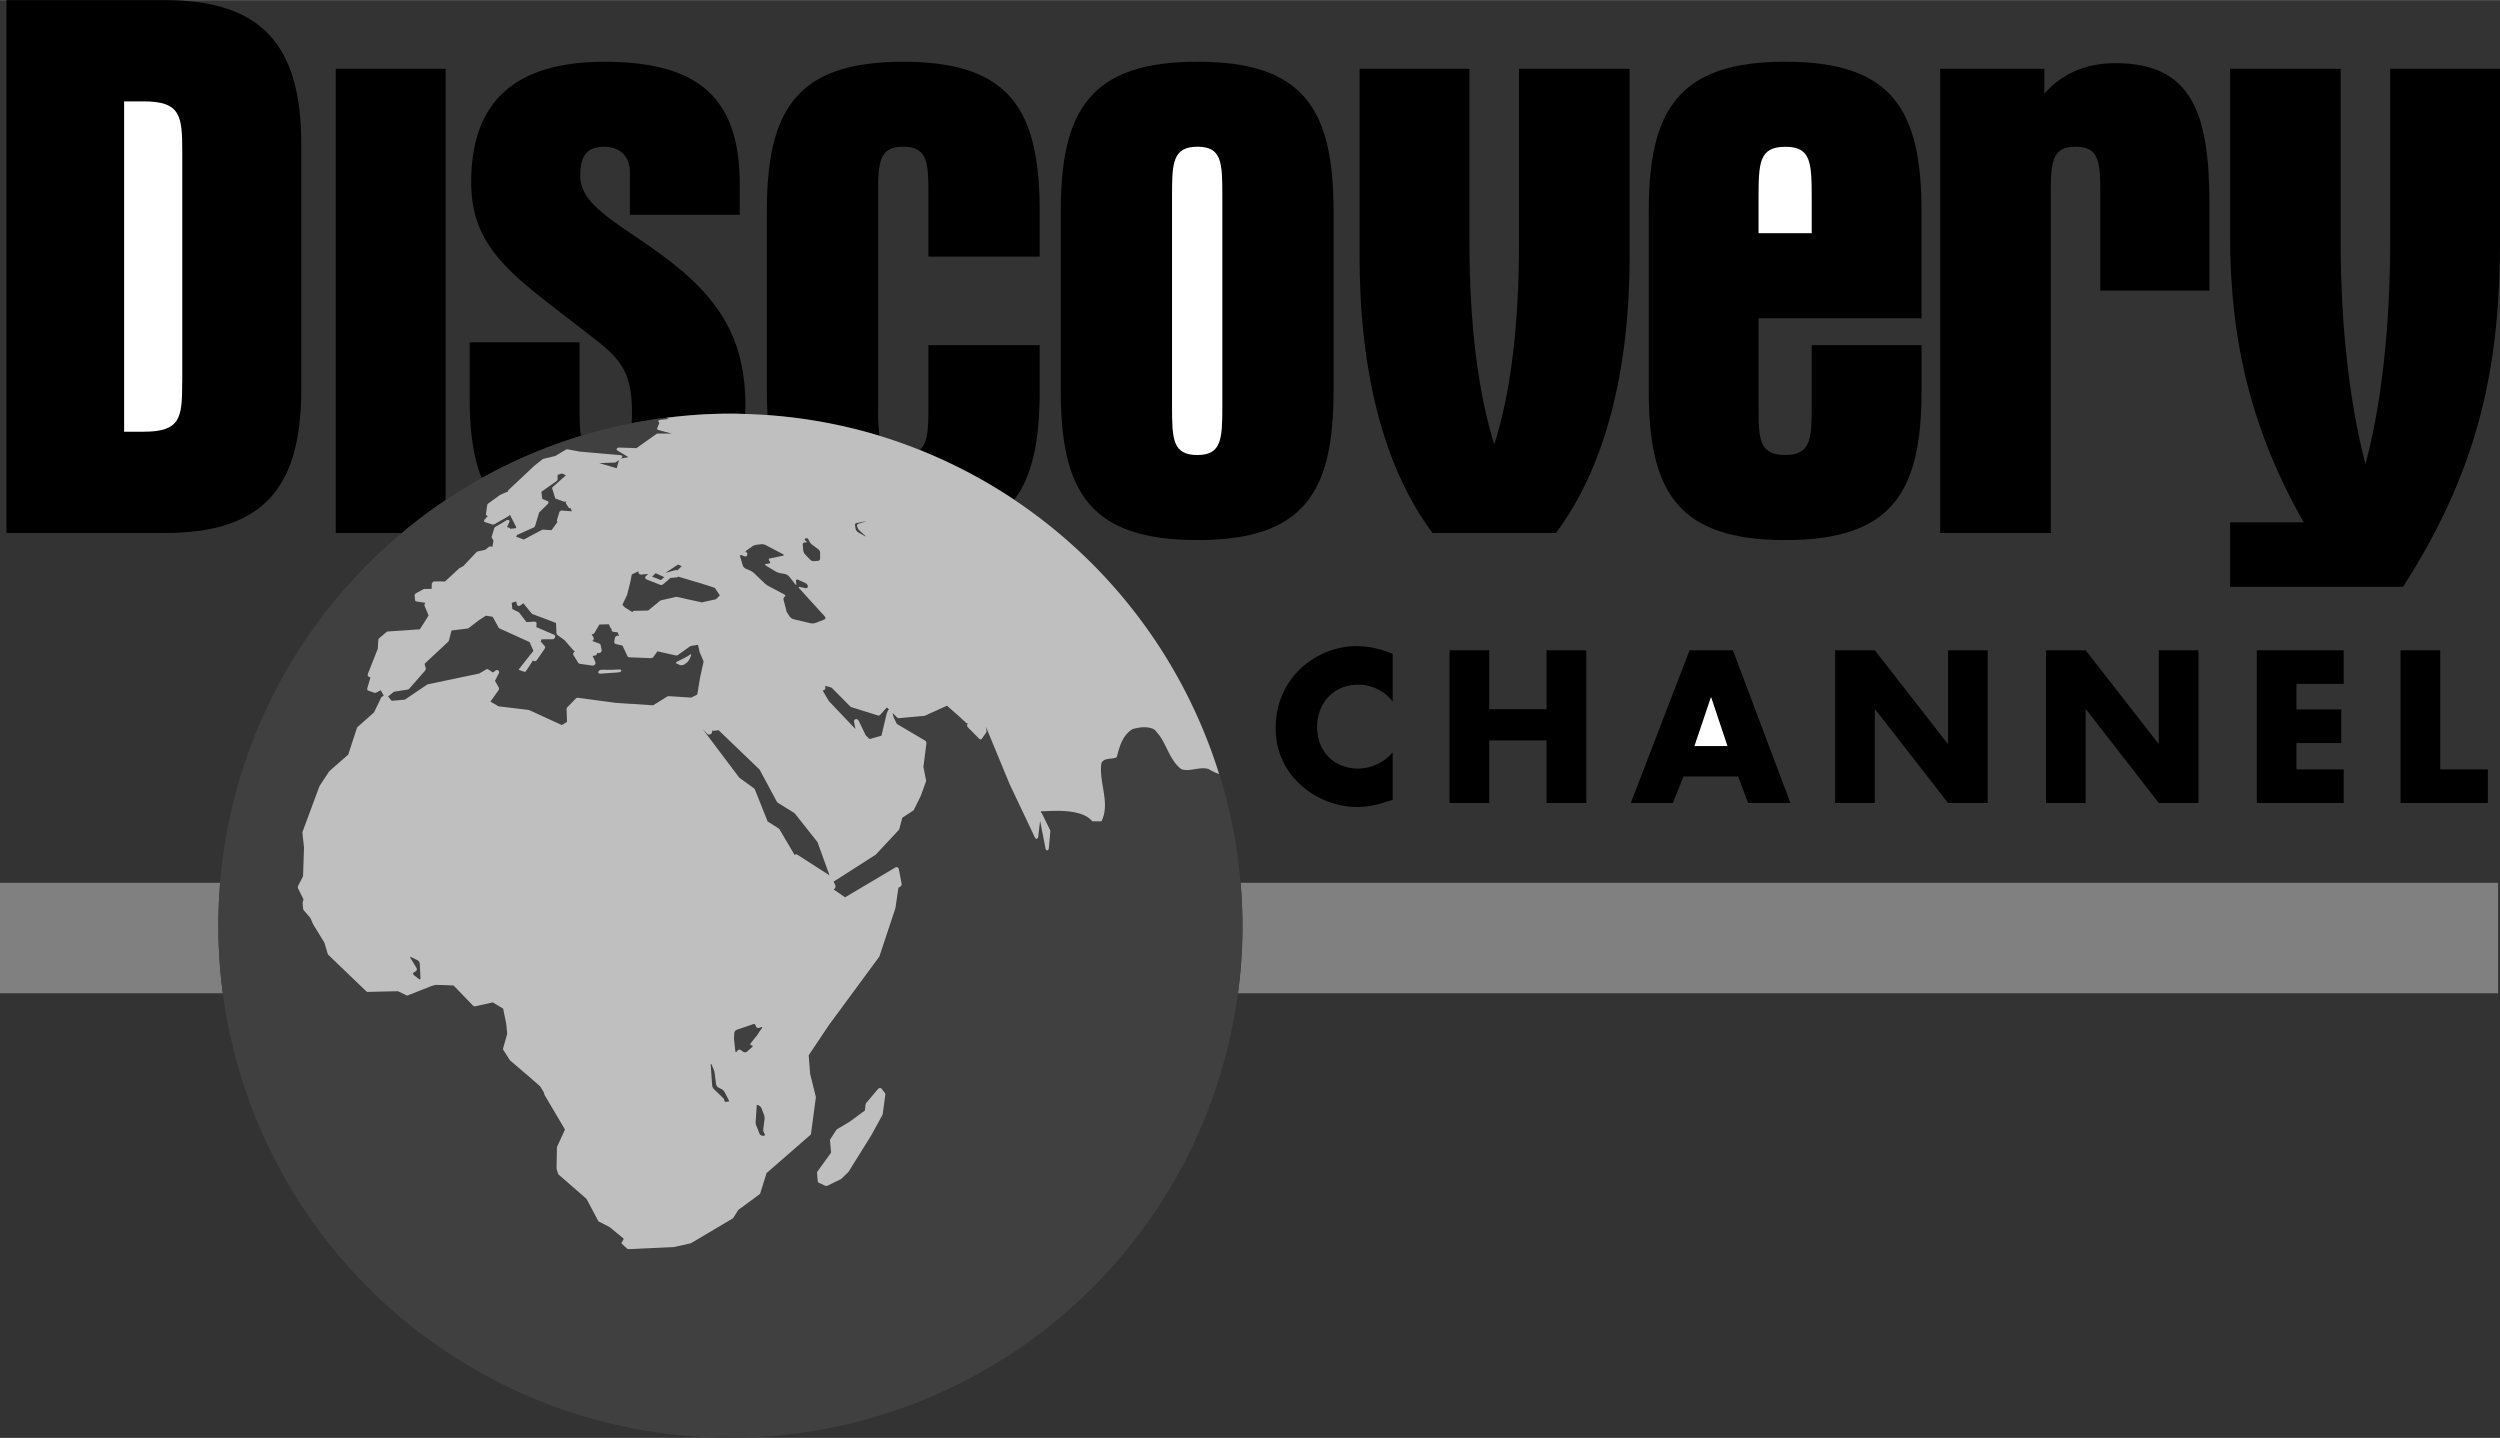 <svg xmlns="http://www.w3.org/2000/svg" width="2500" height="1438" viewBox="0 0 36.678 21.094"><rect x="0" y="0" width="36.678" height="21.094" fill="#333333" stroke="none"/><path d="M35.067 1.008v2.516c0 1.31-.135 2.433-.363 3.285-.229-.884-.364-1.996-.364-3.285V1.008h-1.622v2.454c0 1.559.322 2.869 1.081 4.2h-1.081v.946h2.537c1.185-1.84 1.424-3.379 1.424-5.146V1.008h-1.612zM31.033.925c-.478 0-.811.188-1.04.447v-.364h-1.528v6.81h1.622v-4.96c0-.468.01-.707.363-.707s.364.229.364.707v1.404h1.601V3.004c.001-1.351-.259-2.079-1.382-2.079zM26.195.904c-1.569 0-2.006.707-2.006 2.193v2.641c0 1.487.437 2.184 2.006 2.184 1.56 0 1.996-.697 1.996-2.184v-.676H26.58v.905c0 .458-.01.707-.385.707-.385 0-.395-.229-.395-.707V4.668h2.391v-1.57c0-1.497-.437-2.194-1.996-2.194z"/><path d="M26.58 3.42h-.78v-.509c0-.53.01-.759.395-.759.375 0 .385.229.385.759v.509z" fill="#fff"/><path d="M22.286 3.534c0 1.258-.125 2.246-.364 2.984-.229-.738-.364-1.726-.364-2.984V1.008h-1.611v2.755c0 1.767.385 3.14 1.07 4.055h1.81c.686-.915 1.081-2.288 1.081-4.055V1.008h-1.622v2.526zM17.569.904c-1.569 0-2.006.707-2.006 2.193v2.641c0 1.487.437 2.184 2.006 2.184 1.56 0 1.996-.697 1.996-2.184v-2.64c0-1.497-.437-2.194-1.996-2.194z"/><path d="M17.933 5.967c0 .468-.011.707-.364.707-.363 0-.374-.229-.374-.707V2.858c0-.468.011-.707.374-.707.354 0 .364.229.364.707v3.109z" fill="#fff"/><path d="M2.414 0H.095v7.818h2.318c1.403 0 2.007-.614 2.007-2.1V2.11C4.42.634 3.817 0 2.414 0z"/><path d="M2.673 5.604c0 .52-.021.728-.562.728h-.29V1.486h.291c.541 0 .562.218.562.738v3.38z" fill="#fff"/><path d="M20.432 10.291a.631.631 0 0 0-.511-.247c-.357 0-.597.273-.597.621 0 .354.243.609.606.609a.67.67 0 0 0 .502-.238v.698c-.193.06-.333.104-.515.104a1.25 1.25 0 0 1-.841-.33 1.098 1.098 0 0 1-.359-.847c0-.306.116-.601.33-.82.22-.226.538-.363.853-.363.188 0 .36.042.532.113v.7zM22.69 10.403v-.864h.583v2.24h-.583v-.918h-.841v.918h-.582v-2.24h.582v.864zM24.699 11.39l-.155.389h-.618l.862-2.24h.636l.844 2.24h-.621l-.146-.389z"/><path fill="#fff" d="M25.106 10.231H25.1l-.241.713h.485z"/><path d="M26.924 9.539h.582l1.068 1.37h.006v-1.37h.582v2.24h-.582l-1.068-1.373h-.006v1.373h-.582zM30.017 9.539h.582l1.068 1.37h.005v-1.37h.582v2.24h-.582l-1.067-1.373h-.006v1.373h-.582zM33.692 10.032v.374h.657v.494h-.657v.386h.693v.493H33.11v-2.24h1.275v.493zM35.801 11.286h.699v.493h-1.281v-2.24h.582z"/><path d="M36.65 12.95H18.201a7.303 7.303 0 0 1-.038 1.621H36.65V12.95zM3.231 12.95H0v1.621h3.269a7.543 7.543 0 0 1-.038-1.621z" fill="gray"/><path d="M12.883 5.967V2.858c0-.468.011-.707.364-.707.363 0 .374.229.374.707v.905h1.632v-.665c0-1.497-.437-2.193-2.006-2.193-1.56 0-1.996.707-1.996 2.193v2.641c0 .123.004.238.011.351a7.49 7.49 0 0 1 1.642.303 2.704 2.704 0 0 1-.021-.426z"/><path d="M15.253 5.738v-.676h-1.632v.905c0 .32-.008.53-.127.633.49.195.955.439 1.388.728.272-.359.371-.885.371-1.59zM10.932 6.072c.001-.039.004-.075.004-.115 0-.957-.354-1.57-1.196-2.194-.655-.489-1.227-.738-1.227-1.185 0-.291.094-.426.354-.426.239 0 .374.156.374.364v.634h1.612v-.447c0-1.268-.603-1.798-1.986-1.798-1.31 0-1.954.582-1.954 1.768 0 1.029.686 1.414 1.757 2.256.436.331.602.529.602 1.121 0 .057-.002.109-.006.158a7.526 7.526 0 0 1 1.449-.141c.074 0 .145.003.217.005z"/><path d="M8.503 5.967v-.946H6.891v.832c0 .479.055.861.176 1.16a7.493 7.493 0 0 1 1.457-.62c-.02-.11-.021-.25-.021-.426zM6.538 1.008H4.926v6.81h.97c.205-.172.419-.333.642-.482V1.008z"/><path d="M6.58 7.74c.016-.006.019 0 .005.012l-.055.05c-.014.013-.012.023.004.023h.078c.016 0 .018.01.004.023l-.091.089c-.014.013-.013.026.001.03l.038.009a.037.037 0 0 1 .028.033l.014.179a.033.033 0 0 0 .03.03l.056.005c.016.001.021.015.012.031l-.068.116a.1.1 0 0 1-.048.039l-.445.147c-.016.006-.017.001-.002-.01l.219-.158c.015-.011.015-.02-.001-.02l-.12.002c-.016 0-.016-.009-.001-.021l.164-.131a.11.11 0 0 0 .035-.051l.023-.085c.005-.016-.004-.029-.02-.029l-.096-.002c-.015 0-.021-.014-.012-.029l.12-.212a.095.095 0 0 1 .045-.039l.083-.031zM6.16 8.117a.269.269 0 0 1 .057-.027l.043-.015c.016-.005.03.002.032.017l.001.009a.066.066 0 0 1-.023.048l-.017.013a.22.22 0 0 0-.04.051l-.056.115a.09.09 0 0 1-.044.04l-.198.073c-.016.006-.022.003-.012-.006.009-.01.01-.023.003-.029-.008-.007-.003-.021.011-.033L6 8.305c.015-.012.016-.022.004-.023-.013-.001-.015-.014-.004-.029.011-.015.014-.028.007-.03s0-.01.015-.02l.138-.086zM9.144 6.34c-.009-.009-.002-.02.016-.024l.027-.005a.176.176 0 0 1 .061.004l.191.066c.016.006.014.011-.005.011l-.203.005c-.019 0-.041-.007-.05-.017l-.037-.04z" fill="#4d4d4d"/><path d="M17.89 11.355a.67.67 0 0 1-.15-.071c-.136-.045-.271.045-.405 0-.181-.135-.226-.405-.36-.54-.045-.09-.226-.09-.36-.045-.135.09-.18.225-.225.405-.045.045-.181 0-.226.09-.045.27.135.585 0 .855h-.135c-.181-.226-.749-.131-.753-.15l.001.014-.001.007a.029.029 0 0 1 .015.014l.119.242a.045.045 0 0 1 .004.023l-.022.245c-.002.017-.012.03-.023.031-.012.002-.022-.008-.025-.024l-.08-.407-.028.232c-.002.015-.011.026-.021.029-.01.003-.021-.003-.026-.015l-.373-.787-.347-.84.013.045a.041.041 0 0 1-.005.033l-.067.096c-.01.014-.027.014-.04.001l-.165-.167c-.008-.008-.013-.02-.013-.031s.005-.021.013-.027h.001c-.009.003-.02 0-.028-.007l-.107-.099-.174-.153-.323.147a.03.03 0 0 1-.009.002l-.372.034a.035.035 0 0 1-.028-.011l-.066-.066.017.067.046.094.413.244c.015.008.022.025.021.042l-.044.345.038.193a.054.054 0 0 1-.001.022l-.072.201-.104.212a.033.033 0 0 1-.012.014l-.159.104-.043.163a.035.035 0 0 1-.009.017l-.333.357-.007.006-.599.384c-.005.004-.011.005-.017.006l.025.058a.044.044 0 0 1-.008.046l-.019.02c.007 0 .013.001.018.005l.152.105.74-.439c.01-.005.021-.006.03-.001.009.004.016.014.019.025l.041.215a.044.044 0 0 1-.02.045l-.027.016-.044.3-.002.006-.232.698a.03.03 0 0 1-.006.011l-.735.998-.297.444.021.271.084.339v.009l-.071.531a.032.032 0 0 1-.01.019l-.642.559-.093.298c-.001.005-.005.009-.01.013l-.312.23-.073.116a.038.038 0 0 1-.009.009l-.611.362a.049.049 0 0 1-.011.004l-.24.053-.007.001-.652.03a.046.046 0 0 1-.031-.01l-.074-.068a.014.014 0 0 1-.004-.018l.029-.052-.209-.172-.153-.078a.029.029 0 0 1-.014-.012l-.171-.323-.408-.355c-.004-.004-.008-.008-.009-.013l-.022-.071-.001-.006.006-.313.002-.008.116-.251-.301-.507-.003-.007-.013-.04-.05-.082-.144-.127-.296-.253a.034.034 0 0 1-.008-.009l-.093-.146c-.005-.009-.007-.018-.004-.026l.06-.213-.015-.15-.045-.219-.152-.091-.258.058a.037.037 0 0 1-.033-.012l-.284-.294a10.61 10.61 0 0 1-.167-.007l-.097-.002-.065.019-.342.135a.03.03 0 0 1-.021-.001l-.124-.06-.444.01a.03.03 0 0 1-.021-.009l-.417-.4-.139-.135a.043.043 0 0 1-.011-.02l-.048-.16-.163-.265-.003-.006-.039-.09-.095-.11a.044.044 0 0 1-.011-.025l-.004-.078.001-.013.012-.051-.078-.158a.048.048 0 0 1-.001-.039l.073-.14.014-.424-.023-.21a.044.044 0 0 1 .002-.02l.247-.667.004-.007.139-.212a.043.043 0 0 1 .006-.007l.274-.24.126-.387a.037.037 0 0 1 .011-.018l.241-.214.104-.215a.044.044 0 0 1 .016-.017l.023-.014-.044-.079-.071.037a.025.025 0 0 1-.019.001l-.095-.031c-.013-.004-.018-.021-.013-.038l.045-.154-.028-.014c-.011-.006-.015-.023-.009-.039l.146-.368.007-.126a.047.047 0 0 1 .016-.031l.104-.089c.006-.005.012-.008.018-.008l.471-.032.129-.202-.06-.144a.036.036 0 0 1 .009-.036l.004-.005-.134-.022a.02.02 0 0 1-.017-.018l-.007-.063c-.002-.014.007-.032.022-.04l.107-.059c.005-.002.01-.004.015-.004l.105-.002.002-.069c0-.009.005-.02.013-.027s.018-.012.026-.012l.155.001.205-.189a.022.022 0 0 1 .009-.007l.058-.032.188-.2a.05.05 0 0 1 .022-.013l.11-.023.05-.04c.011-.01.025-.013.036-.009l.017.007.017-.092-.025-.045a.027.027 0 0 1-.001-.018l.037-.12a.044.044 0 0 1 .02-.023l.159-.093c.013-.007.027-.008.036-.002.01.006.012.017.007.029l-.034.071.033.012c.008.003.013.009.014.016l.012-.003.072-.008.003-.015a21.412 21.412 0 0 1-.093-.183l-.001.003a.04.04 0 0 1-.019.02l-.205.116c-.01.005-.021.007-.029.005l-.11-.035a.02.02 0 0 1-.014-.016c-.001-.008.003-.017.01-.024l.044-.048-.018-.01a.018.018 0 0 1-.009-.019l.019-.134a.038.038 0 0 1 .017-.023l.167-.121a.022.022 0 0 1 .008-.005l.114-.05a.028.028 0 0 1 .01-.024l.378-.355.114-.091a.066.066 0 0 1 .019-.009l.172-.042.151-.091a.052.052 0 0 1 .032-.005l.18.033.596.052c.012.001.021.007.023.015s-.001.017-.009.024l-.014.01.113-.021-.163-.097c-.01-.006-.013-.017-.006-.027s.021-.016.036-.016l.252.009.289-.206a.043.043 0 0 1 .024-.008l.203-.001-.194-.05c-.015-.004-.023-.015-.019-.026l.03-.074a.033.033 0 0 1 .006-.008h-.001c-.013-.004-.02-.013-.018-.022.003-.01.015-.018.029-.02l.125-.013-.041-.016a7.312 7.312 0 0 0-1.247.264 7.493 7.493 0 0 0-2.628 1.425 7.494 7.494 0 0 0-2.693 5.762 7.512 7.512 0 1 0 14.687-2.225z" fill="#404040"/><path d="M9.687 6.158c-.015.002-.026.01-.029.02-.002.009.005.018.018.022h.001a.033.033 0 0 0-.006.008l-.03.074c-.004.011.004.022.019.026l.195.051h-.203a.038.038 0 0 0-.024.008l-.29.206-.252-.009c-.015 0-.029.006-.036.016s-.004.021.006.027l.163.098-.113.021.014-.01c.009-.007.013-.016.01-.024s-.012-.015-.024-.016l-.596-.052-.18-.033a.044.044 0 0 0-.031.006l-.152.091-.172.041a.05.05 0 0 0-.018.009l-.115.091-.378.355a.028.028 0 0 0-.01.024l-.114.05a.022.022 0 0 0-.008.005l-.167.121a.038.038 0 0 0-.017.023l-.019.134a.018.018 0 0 0 .009.019l.018.01-.044.048c-.007.007-.011.016-.01.024 0 .008.006.014.014.017l.11.035c.009.002.02 0 .029-.005l.205-.117a.04.04 0 0 0 .019-.02l.001-.003.093.183-.003.015-.072.008-.012.003c-.001-.007-.006-.013-.014-.016l-.033-.012.034-.072c.005-.012.003-.023-.007-.029-.009-.005-.023-.004-.036.003l-.159.094a.044.044 0 0 0-.02.023l-.037.12a.025.025 0 0 0 .001.017l.025.045-.017.091-.016-.006a.04.04 0 0 0-.037.008l-.05.04-.11.024a.05.05 0 0 0-.022.013l-.188.2-.058.032a.022.022 0 0 0-.009.007l-.204.189-.155-.001c-.009 0-.019.004-.026.012s-.014.019-.014.028l-.001.069-.106.002a.028.028 0 0 0-.015.004l-.107.058c-.015.008-.024.026-.022.04l.007.063a.02.02 0 0 0 .017.018l.134.021-.004.006c-.01.011-.013.025-.009.036l.06.144-.129.202-.471.032c-.006 0-.012.003-.018.008l-.104.088a.05.05 0 0 0-.016.032l-.008.126-.145.368c-.006.016-.002.033.009.039l.028.015-.045.154c-.005.017 0 .033.013.038l.094.032c.006.002.012.001.019-.001l.071-.037.044.079-.023.014a.044.044 0 0 0-.016.017l-.104.215-.241.214a.037.037 0 0 0-.011.018l-.126.387-.274.24-.006.007-.139.211-.004.007-.247.667a.044.044 0 0 0-.002.02l.023.21-.014.424-.073.14a.048.048 0 0 0 .001.039l.078.158-.012.051v.012l.007.076c.001.01.005.019.011.025l.095.11.039.09.003.006.163.265.048.16a.043.043 0 0 0 .011.02l.139.135.417.4a.03.03 0 0 0 .021.009l.444-.01.124.06c.007.003.015.004.021.001l.342-.135.065-.019.097.002.167.007.284.294c.01.01.022.014.033.012l.258-.058.152.091.045.219.015.15-.06.213c-.003.008-.001.018.004.026l.093.146a.034.034 0 0 0 .008.009l.296.253.144.127.05.082.013.04.003.007.297.503-.116.251a.019.019 0 0 0-.002.008l-.006.313.001.006.022.071a.034.034 0 0 0 .009.013l.408.355.171.323a.029.029 0 0 0 .014.012l.153.078.209.172-.032.056a.014.014 0 0 0 .004.018l.074.068c.008.007.02.011.031.01l.652-.03.007-.001.24-.053a.049.049 0 0 0 .011-.004l.611-.362.009-.009.073-.116.312-.23c.005-.004.009-.008.01-.013l.093-.298.642-.559a.03.03 0 0 0 .01-.019l.071-.531v-.009l-.084-.339-.021-.271.297-.444.735-.998a.024.024 0 0 0 .006-.011l.232-.698a.014.014 0 0 0 .002-.006l.044-.3.027-.016a.044.044 0 0 0 .02-.045l-.041-.215c-.003-.011-.01-.021-.019-.025a.035.035 0 0 0-.03.001l-.74.439-.152-.105c-.005-.004-.011-.005-.018-.005l.019-.02a.044.044 0 0 0 .008-.046l-.025-.058a.027.027 0 0 0 .017-.006l.599-.384a.043.043 0 0 0 .007-.006l.333-.357a.035.035 0 0 0 .009-.017l.043-.163.159-.104a.033.033 0 0 0 .012-.014s.104-.209.104-.212l.072-.201a.041.041 0 0 0 .001-.022l-.038-.193.044-.345a.042.042 0 0 0-.021-.042l-.413-.244-.046-.094-.017-.067.066.066c.009.008.019.012.028.011l.372-.034a.03.03 0 0 0 .009-.002l.323-.147.174.153.107.099c.009.008.027.008.027.008-.008.006-.013.016-.013.027s.005.023.013.031l.165.167c.013.013.03.013.04-.001l.067-.096c.006-.008-.008-.078-.008-.078l.347.84.373.787c.006.012.017.018.026.015.011-.003.02-.015.021-.029l.028-.232.08.407c.003.016.014.026.025.024.012-.001.021-.015.023-.031l.022-.245a.037.037 0 0 0-.004-.023l-.119-.242a.029.029 0 0 0-.015-.014l.001-.007-.001-.014c.004.02.572-.075.753.15h.135c.135-.271-.045-.585 0-.855.045-.09.18-.045.226-.09.045-.18.09-.315.225-.405.135-.045.315-.045.36.045.135.135.18.405.36.54.135.045.27-.045.405 0a.648.648 0 0 0 .15.071 7.532 7.532 0 0 0-4.981-4.962 7.49 7.49 0 0 0-1.972-.32c-.072-.002-.144-.005-.217-.005-.319 0-.635.023-.944.062l.041.016-.126.013z" fill="#bfbfbf"/><path d="M9.048 6.868l-.256-.075.223-.008c.01 0 .02-.003.027-.009l.041-.03c-.002 0-.035.122-.035.122zM7.828 7.738c.012-.005.021-.014.023-.025l.059-.196.128-.126a.032.032 0 0 0 .01-.022c-.002-.009-.006-.015-.014-.018l-.078-.033-.014-.104.223-.157a.034.034 0 0 0 .015-.023l.001-.069.065-.02.057.026-.191.17c-.009.008-.013.018-.01.026l.042.136c.002.006.008.011.015.014l.111.04a.05.05 0 0 0 .027-.001s.012-.001.008.007a.021.021 0 0 0-.001.023l.037.057c.006.009.018.013.031.011l.018.046-.142-.011c-.018-.002-.039.011-.043.027l-.034.113c-.002.007-.001.013.002.017l.006.012-.008.009-.079.11-.119-.008a.047.047 0 0 0-.023.004l-.266.141-.101-.037a.036.036 0 0 0-.011-.002H7.57c.003-.003.006-.006.007-.01l.01-.021a.026.026 0 0 0 .011-.003l.23-.103zM5.78 10.147l.203-.032a.035.035 0 0 0 .021-.012l.231-.264a.042.042 0 0 0 .011-.038l-.017-.064.346-.323a.05.05 0 0 0 .012-.021l.037-.145.233-.028a.032.032 0 0 0 .02-.008l.146-.112.106-.069.1.017.087.159a.022.022 0 0 0 .012.011l.441.2.057.127-.028.041-.005.001-.185.237c.01.004.089.036.1.03.01-.006.111-.167.111-.167l.005.004c.008.007.017.009.028.007s.021-.009.026-.018l.112-.162c.01-.014.01-.032.001-.042l-.058-.065.012-.033.158-.001c.018 0 .034-.012.04-.028s-.001-.033-.016-.04l-.259-.11.004-.049c.002-.018-.012-.032-.032-.031l-.117.006-.107-.14c-.002-.002-.005-.005-.009-.006l-.09-.045-.01-.092.066-.019.011.045c.002.01.01.017.02.02a.042.042 0 0 0 .032-.008l.042-.031.123.151a.036.036 0 0 0 .012.008l.214.08.131.051.006.152a.032.032 0 0 0 .013.023l.103.074.135.154c.005.006.013.01.021.011l-.014.012c-.013.013-.017.032-.008.046l.069.111a.036.036 0 0 0 .023.015l.183.026c.014.002.03-.004.039-.015s.012-.026.006-.039l-.04-.088.031-.004a.042.042 0 0 0 .036-.031l.001-.011.008.003a.044.044 0 0 0 .041-.007.041.041 0 0 0 .016-.037l-.015-.071a.03.03 0 0 0-.021-.023l-.103-.038c.02-.01.028-.034.02-.05l-.028-.048a.048.048 0 0 0 .042-.021l.071-.122.139-.004.024.052c.004.007.01.013.018.016a.036.036 0 0 0 .001.025.034.034 0 0 0 .028.019l.058.006.022.054-.01-.003a.04.04 0 0 0-.033.006.04.04 0 0 0-.019.026l-.009.053c-.003.017.008.033.027.037l.094.022.071.152c.005.012.018.02.032.02l.314.012a.043.043 0 0 0 .037-.018l.058-.082.267.06c.013.003.025 0 .035-.007l.182-.13.111-.019.025.11.058.135-.051.231-.042.254-.089.045-.327-.021a.058.058 0 0 0-.026.006l-.206.128-.542-.035-.262-.035-.297-.04a.042.042 0 0 0-.035.013l-.122.125a.04.04 0 0 0-.012.03l.007.185-.077.047-.477-.219-.009-.003-.441-.053-.12-.069.118-.166a.038.038 0 0 0 .004-.042l-.055-.097.056-.109a.034.034 0 0 0-.006-.042c-.011-.009-.027-.009-.041 0l-.04.029-.066-.045a.034.034 0 0 0-.035.001l-.1.059-.753.158a.02.02 0 0 0-.012.005l-.325.22-.194.017-.052-.064.086-.069zM9.17 8.912l-.039-.04.066-.139.003-.006.05-.2.019-.1.095-.046.006.024c.004.016.021.025.039.023l.101-.01-.034.032c-.008.008-.012.019-.009.029s.009.017.02.021l.197.078a.044.044 0 0 0 .044-.007l.11-.094.085-.007a.036.036 0 0 0 .027-.012l.365.109.172.056.074.11-.056.057-.209.046-.363-.08a.06.06 0 0 0-.019 0l-.216.05a.056.056 0 0 0-.017.009l-.172.141-.199.004a.039.039 0 0 0-.033.018l-.107-.066zM9.947 8.281l.055.025-.066.061a.041.041 0 0 0-.031-.003l-.135.038-.004-.001.181-.12z" fill="#404040"/><path fill="#404040" d="M9.695 8.509l-.129-.051.053-.05.127.058zM10.542 10.711l.602.578.253.471a.044.044 0 0 0 .016.017l.245.152.336.425.176.487-.47-.302a.037.037 0 0 0-.034-.003l-.008.006-.221-.375a.057.057 0 0 0-.013-.014l-.162-.103-.187-.469a.05.05 0 0 0-.016-.019l-.212-.153-.536-.712.062.065c.011.012.027.016.043.012s.027-.017.03-.031l.005-.029a.043.043 0 0 0 .029.006l.062-.009zM13.025 10.427l-.017.042-.076.323-.175.049-.056-.055-.103-.213a.04.04 0 0 0-.045-.023c-.018.005-.027.022-.023.042l.021.103-.39-.41-.091-.155.018-.007c.015-.005.022-.019.021-.034l-.002-.028.094.026.273.276a.042.042 0 0 0 .018.011l.388.121a.03.03 0 0 0 .032-.008l.1-.11.033.033a.03.03 0 0 0-.02.017zM7.037 9.674c.002.011.009.02.02.022.01.003.022 0 .032-.008l.095-.078a.042.042 0 0 0 .017-.03l.012-.167a.025.025 0 0 0-.006-.02l-.034-.045c.001-.003.003-.007.003-.011l.03-.199c.003-.015-.004-.028-.018-.032-.013-.003-.029.003-.039.016l-.082.105c-.01.012-.012.027-.006.038l.034.064-.078.048a.044.044 0 0 0-.02.041l.04.256z"/><path d="M12.933 15.97c-.006-.007-.015-.01-.025-.009s-.021.007-.028.016l-.173.205c-.004.006-.008.012-.008.019l-.01.09-.223.164-.183.109a.035.035 0 0 0-.014.013l-.088.136a.025.025 0 0 0-.004.017l.016.179-.201.278a.024.024 0 0 0-.005.016l.011.132a.02.02 0 0 0 .011.014l.099.046c.01.004.022.003.034-.002l.192-.094a.044.044 0 0 0 .011-.008l.1-.096.005-.006.333-.535.163-.297.004-.01.039-.292a.03.03 0 0 0-.004-.017l-.052-.068z" fill="#bfbfbf"/><path d="M11.114 15.177l.027-.042.036-.05c.012-.017.005-.023-.015-.015l-.019.007c-.02.008-.042.001-.05-.016l-.005-.013c-.008-.017-.019-.03-.026-.028l-.049.017-.2.068a.061.061 0 0 0-.04.047l-.002.043c-.002.019-.002.04-.002.047l.005.047.014.129c.002.018.014.02.024.004l.007-.009a.037.037 0 0 1 .05-.009l.036.026a.048.048 0 0 0 .056-.004l.071-.063c.016-.014.013-.026-.005-.028-.019-.002-.023-.017-.012-.032l.067-.086a.235.235 0 0 0 .032-.04zM6.024 14.057c-.01-.017-.005-.024.011-.016l.093.047c.017.008.03.031.031.049l.01.211c.001.019-.01.024-.025.013l-.071-.056c-.015-.012-.017-.029-.004-.037l.035-.024c.013-.009.015-.03.005-.047l-.085-.14zM11.217 16.417a.15.15 0 0 0-.006-.056l-.039-.104a.097.097 0 0 0-.041-.042h-.001c-.017-.008-.03-.006-.029.004 0 .01 0 .031-.002.048l-.013.189a.145.145 0 0 0 .009.055l.049.123c.006.014.026.026.046.027l.007.001c.019.001.03-.009.023-.023l-.001-.003-.018-.037a.102.102 0 0 1-.002-.041l.018-.141zM10.44 15.618c-.008-.017-.014-.016-.013.002l.021.302a.103.103 0 0 0 .025.054l.129.125c.014.013.024.026.024.031l.002.021c0 .007.011.011.023.01l.037-.003c.008 0 .009-.014 0-.029l-.059-.113a.113.113 0 0 0-.046-.043l-.042-.021a.068.068 0 0 1-.035-.047l-.022-.17a.216.216 0 0 0-.019-.061l-.025-.058zM12.544 7.706c-.004-.016.007-.031.023-.034l.126-.024c.016-.003.017-.001.002.003l-.102.032c-.016.005-.023.022-.018.038l.006.016a.136.136 0 0 0 .036.052l.074.067c.015.013.012.016-.005.006l-.094-.053a.085.085 0 0 1-.038-.046l-.01-.057zM11.998 8.227a.035.035 0 0 0 .034-.034v-.088c0-.017-.014-.04-.03-.051l-.099-.073a.24.24 0 0 1-.041-.065c-.004-.017-.021-.025-.038-.019l-.015.005c-.017.006.016.036.016.036.018.009.017.018-.002.019h-.014a.031.031 0 0 0-.032.032l.007.086a.117.117 0 0 0 .027.056l.074.078c.014.015.04.024.06.022l.053-.004zM12.042 8.978a.76.76 0 0 0 .033.035c.004.004.018.02.029.035s.007.033-.011.04l-.133.051a.138.138 0 0 1-.07.003l-.244-.058a.121.121 0 0 1-.06-.039l-.015-.025a.935.935 0 0 1-.033-.05.125.125 0 0 0-.006-.034l-.036-.137c-.005-.019.003-.04.017-.047.015-.007.012-.022-.007-.032l-.23-.123a.326.326 0 0 1-.06-.043l-.152-.146a.236.236 0 0 0-.062-.04l-.061-.026a.084.084 0 0 1-.043-.046l-.04-.134c-.005-.017.007-.024.026-.017l.036.014c.019.008.038 0 .042-.016l.002-.008c.004-.017-.003-.032-.017-.035-.013-.002-.011-.013.004-.024l.086-.062a.15.15 0 0 1 .062-.023l.068-.008c.02-.002.05.003.068.013l.25.132c.019.009.018.021-.001.024l-.188.039c-.019.004-.023.019-.011.034l.008.009c.013.015.008.029-.012.032l-.041.006c-.02.002-.021.014-.004.024l.141.085a.234.234 0 0 0 .068.026l.067.011a.116.116 0 0 1 .061.034l.009.01.045.056.038.05c.012.016.021.014.018-.004l-.005-.043c-.002-.018.012-.025.031-.017l.109.05c.019.008.034.03.034.048v.001c0 .018-.017.029-.038.024l-.077-.017c-.021-.004-.025.004-.012.019l.317.349z" fill="#404040"/><path d="M9.007 9.824a1.04 1.04 0 0 1-.079.001l-.101-.001c-.021 0-.043.014-.048.03s.009.03.031.028l.261-.019c.021-.001.042-.012.044-.023.003-.012-.013-.021-.035-.02l-.073.004zM10.056 9.644a.418.418 0 0 0 .065-.04c.017-.012.023-.007.017.013l-.021.049a.15.15 0 0 1-.046.058l-.029.021a.083.083 0 0 1-.07.009l-.037-.016c-.02-.008-.021-.022-.002-.032l.123-.062z" fill="#bfbfbf"/></svg>